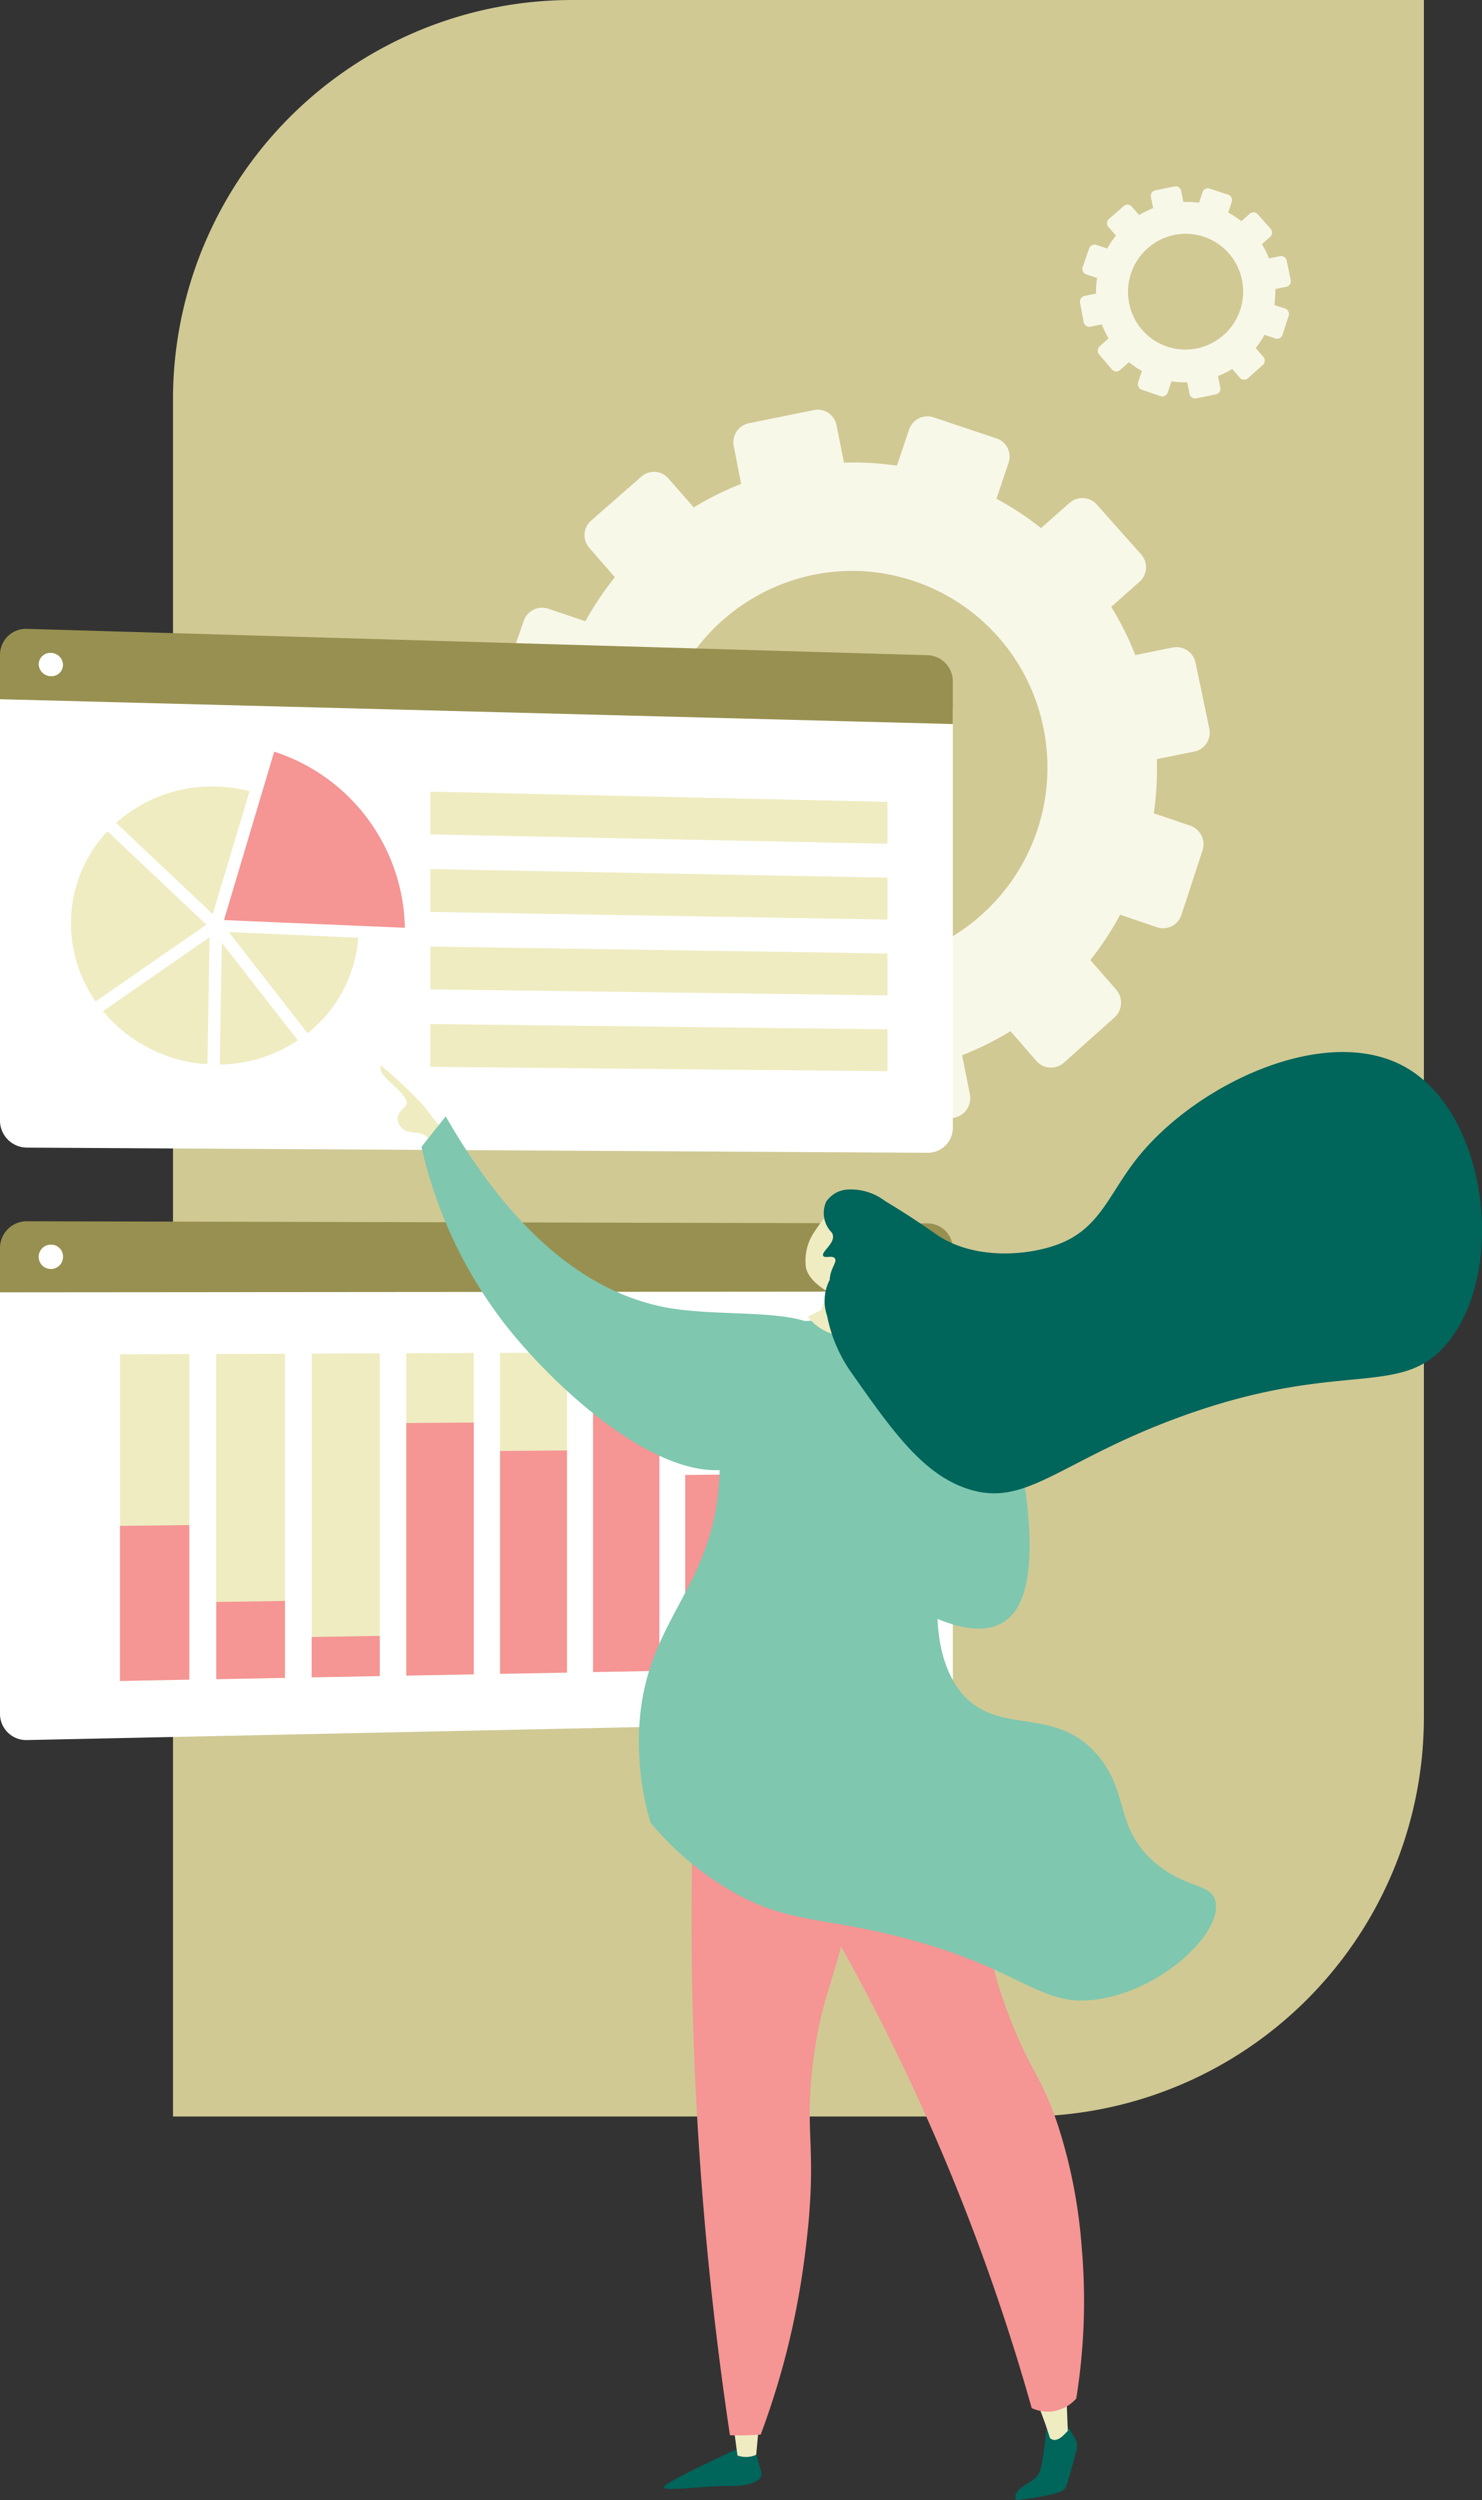 <svg xmlns="http://www.w3.org/2000/svg" xmlns:xlink="http://www.w3.org/1999/xlink" width="111.367" height="187.816" viewBox="0 0 111.367 187.816">
  <rect x="0" y="0" width="111.367" height="187.816" fill="#333333" stroke="none"/>
  <defs>
    <style>
      .cls-1 {
        fill: #d0c994;
      }

      .cls-2 {
        fill: #f8f8e9;
      }

      .cls-3 {
        fill: #fff;
      }

      .cls-4 {
        fill: #989050;
      }

      .cls-5 {
        fill: #f59594;
      }

      .cls-6 {
        fill: #efecc1;
      }

      .cls-7 {
        fill: url(#linear-gradient);
      }

      .cls-8 {
        fill: #00655b;
      }

      .cls-9 {
        fill: #7fc7af;
      }
    </style>
    <linearGradient id="linear-gradient" x1="-465.665" y1="-0.248" x2="-464.7" y2="1.524" gradientUnits="objectBoundingBox">
      <stop offset="0" stop-color="#ff9085"/>
      <stop offset="1" stop-color="#fb6fbb"/>
    </linearGradient>
  </defs>
  <g id="グループ_1675" data-name="グループ 1675" transform="translate(-4848 -6360)">
    <path id="長方形_2649" data-name="長方形 2649" class="cls-1" d="M30,0H94a0,0,0,0,1,0,0V129a30,30,0,0,1-30,30H0a0,0,0,0,1,0,0V30A30,30,0,0,1,30,0Z" transform="translate(4861 6360)"/>
    <g id="グループ_1589" data-name="グループ 1589" transform="translate(4848 6407.242)">
      <path id="合体_37" data-name="合体 37" class="cls-2" d="M-992.987-11680.444l-.581-2.957a22.376,22.376,0,0,1-4.024-.265l-.957,2.857a1.469,1.469,0,0,1-1.867.933l-4.8-1.651a1.493,1.493,0,0,1-.91-1.891l.974-2.874a22.87,22.87,0,0,1-3.314-2.259l-2.263,2.007a1.445,1.445,0,0,1-2.064-.137l-3.3-3.844a1.494,1.494,0,0,1,.15-2.086l2.263-2a23.021,23.021,0,0,1-1.723-3.61l-2.941.6a1.438,1.438,0,0,1-1.7-1.152l-.93-4.97a1.482,1.482,0,0,1,1.156-1.726l2.932-.595a22.959,22.959,0,0,1,.282-3.98l-2.8-.954a1.44,1.44,0,0,1-.889-1.844l1.65-4.758a1.456,1.456,0,0,1,1.84-.913l2.795.943a23.222,23.222,0,0,1,2.213-3.308l-1.929-2.215a1.448,1.448,0,0,1,.147-2.039l3.766-3.3a1.435,1.435,0,0,1,2.031.125l1.914,2.184a23.018,23.018,0,0,1,3.561-1.769l-.558-2.851a1.448,1.448,0,0,1,1.136-1.7l4.885-.991a1.436,1.436,0,0,1,1.7,1.122l.564,2.825a22.429,22.429,0,0,1,3.977.229l.919-2.721a1.45,1.45,0,0,1,1.832-.91l4.729,1.579a1.439,1.439,0,0,1,.913,1.823l-.91,2.712a22.908,22.908,0,0,1,3.346,2.205l2.146-1.894a1.452,1.452,0,0,1,2.046.126l3.335,3.747a1.452,1.452,0,0,1-.12,2.049l-2.131,1.89a22.6,22.6,0,0,1,1.808,3.622l2.806-.569a1.467,1.467,0,0,1,1.723,1.142l1.033,4.949a1.455,1.455,0,0,1-1.133,1.728l-2.812.569a22.851,22.851,0,0,1-.226,4.07l2.73.922a1.49,1.49,0,0,1,.933,1.868l-1.585,4.836a1.453,1.453,0,0,1-1.852.928l-2.753-.937a23.114,23.114,0,0,1-2.24,3.408l1.934,2.21a1.5,1.5,0,0,1-.12,2.1l-3.8,3.394a1.456,1.456,0,0,1-2.075-.134l-1.94-2.229a22.881,22.881,0,0,1-3.637,1.806l.584,2.928a1.491,1.491,0,0,1-1.151,1.759l-4.984,1.01a1.45,1.45,0,0,1-.288.029A1.478,1.478,0,0,1-992.987-11680.444Zm-3.884-40.616a14.839,14.839,0,0,0-11.568,17.349,14.669,14.669,0,0,0,17.31,11.662,14.836,14.836,0,0,0,11.539-17.51,14.692,14.692,0,0,0-14.363-11.795A14.7,14.7,0,0,0-996.871-11721.061Zm28.259-13.59-.17-.87a6.324,6.324,0,0,1-1.183-.078l-.282.841a.431.431,0,0,1-.549.273l-1.412-.484a.44.44,0,0,1-.267-.555l.288-.849a6.418,6.418,0,0,1-.975-.663l-.666.59a.426.426,0,0,1-.608-.038l-.969-1.132a.439.439,0,0,1,.044-.613l.663-.589a6.636,6.636,0,0,1-.5-1.06l-.866.175a.42.42,0,0,1-.5-.338l-.276-1.462a.436.436,0,0,1,.34-.508l.863-.176a6.719,6.719,0,0,1,.082-1.17l-.825-.28a.428.428,0,0,1-.261-.543l.484-1.4a.434.434,0,0,1,.543-.269l.822.277a6.683,6.683,0,0,1,.652-.972l-.569-.65a.43.43,0,0,1,.044-.6l1.107-.969a.422.422,0,0,1,.6.037l.564.64a6.708,6.708,0,0,1,1.048-.52l-.167-.838a.429.429,0,0,1,.335-.5l1.438-.291a.419.419,0,0,1,.5.329l.167.832a6.863,6.863,0,0,1,1.171.066l.27-.8a.426.426,0,0,1,.537-.269l1.391.464a.422.422,0,0,1,.267.537l-.267.8a6.651,6.651,0,0,1,.986.648l.628-.558a.43.43,0,0,1,.6.035l.977,1.1a.427.427,0,0,1-.032.6l-.628.554a6.812,6.812,0,0,1,.531,1.065l.825-.166a.43.43,0,0,1,.508.335l.3,1.454a.428.428,0,0,1-.332.51l-.828.166a7.04,7.04,0,0,1-.065,1.2l.8.271a.435.435,0,0,1,.273.549l-.464,1.423a.428.428,0,0,1-.546.271l-.81-.274a6.656,6.656,0,0,1-.658,1l.57.651a.44.44,0,0,1-.035.615l-1.118,1a.43.43,0,0,1-.611-.04l-.569-.656a6.627,6.627,0,0,1-1.071.53l.173.861a.438.438,0,0,1-.338.517l-1.468.3a.494.494,0,0,1-.084.008A.434.434,0,0,1-968.612-11734.65Zm-1.142-11.944a4.363,4.363,0,0,0-3.4,5.1,4.31,4.31,0,0,0,5.09,3.429,4.356,4.356,0,0,0,3.393-5.146,4.32,4.32,0,0,0-4.222-3.47A4.311,4.311,0,0,0-969.753-11746.595Z" transform="translate(1058 11717)"/>
      <g id="グループ_1593" data-name="グループ 1593" transform="translate(0)">
        <path id="パス_13778" data-name="パス 13778" class="cls-3" d="M1662.262,905.3v32.873a2.035,2.035,0,0,0,2.063,1.988l67.646.387a1.878,1.878,0,0,0,1.893-1.88V907.219Z" transform="translate(-1662.262 -901.19)"/>
        <path id="パス_13779" data-name="パス 13779" class="cls-4" d="M1731.971,886.909l-67.646-1.98a1.951,1.951,0,0,0-2.063,1.916v3.369l71.6,1.865v-3.223A1.96,1.96,0,0,0,1731.971,886.909Z" transform="translate(-1662.262 -884.928)"/>
        <g id="グループ_1592" data-name="グループ 1592" transform="translate(5.335 9.224)">
          <g id="グループ_1591" data-name="グループ 1591" transform="translate(0)">
            <g id="グループ_1589-2" data-name="グループ 1589" transform="translate(11.497)">
              <path id="パス_13780" data-name="パス 13780" class="cls-5" d="M1866.211,943.267l3.772-12.653a14.192,14.192,0,0,1,9.821,13.233Z" transform="translate(-1866.211 -930.614)"/>
            </g>
            <g id="グループ_1590" data-name="グループ 1590" transform="translate(0 2.62)">
              <path id="パス_13781" data-name="パス 13781" class="cls-6" d="M1893.282,998.178a10.12,10.12,0,0,1-3.812,7.179l-5.914-7.6Z" transform="translate(-1871.694 -986.821)"/>
              <path id="パス_13782" data-name="パス 13782" class="cls-6" d="M1931.271,953.177c-2.29-2.156-5.057-4.767-7.26-6.855a10.814,10.814,0,0,1,7.486-2.726,11.269,11.269,0,0,1,2.541.348Z" transform="translate(-1920.618 -943.593)"/>
              <path id="パス_13783" data-name="パス 13783" class="cls-6" d="M1950.259,967.26l-8.324,5.773a10.284,10.284,0,0,1-1.851-5.875,10.048,10.048,0,0,1,2.744-6.909l2.033,1.922C1947.11,964.3,1949.367,966.421,1950.259,967.26Z" transform="translate(-1940.084 -956.886)"/>
              <path id="パス_13784" data-name="パス 13784" class="cls-6" d="M1946.9,999.65l-.16,9.546a11.115,11.115,0,0,1-7.85-3.986Z" transform="translate(-1936.487 -988.332)"/>
              <path id="パス_13785" data-name="パス 13785" class="cls-6" d="M1906.2,1001.721l5.712,7.335a10.856,10.856,0,0,1-5.865,1.815Z" transform="translate(-1894.867 -989.985)"/>
            </g>
          </g>
          <path id="パス_13786" data-name="パス 13786" class="cls-6" d="M1720.953,949.412l-34.347-.7V945.5l34.347.766Z" transform="translate(-1659.601 -942.494)"/>
          <path id="パス_13787" data-name="パス 13787" class="cls-6" d="M1720.953,978.112l-34.347-.575v-3.216l34.347.643Z" transform="translate(-1659.601 -965.497)"/>
          <path id="パス_13788" data-name="パス 13788" class="cls-6" d="M1720.953,1006.812l-34.347-.452v-3.216l34.347.52Z" transform="translate(-1659.601 -988.501)"/>
          <path id="パス_13789" data-name="パス 13789" class="cls-6" d="M1720.953,1035.512l-34.347-.329v-3.216l34.347.4Z" transform="translate(-1659.601 -1011.504)"/>
        </g>
        <path id="パス_13790" data-name="パス 13790" class="cls-3" d="M1995.3,894.771a.867.867,0,0,1-.913.851.927.927,0,0,1-.915-.9.867.867,0,0,1,.915-.851A.926.926,0,0,1,1995.3,894.771Z" transform="translate(-1990.564 -892.064)"/>
      </g>
      <g id="グループ_1596" data-name="グループ 1596" transform="translate(0 44.504)">
        <g id="グループ_1594" data-name="グループ 1594" transform="translate(0)">
          <path id="パス_13791" data-name="パス 13791" class="cls-3" d="M1662.262,1125.964v32.873a1.97,1.97,0,0,0,2.063,1.932l67.646-1.431a1.941,1.941,0,0,0,1.893-1.931v-31.453Z" transform="translate(-1662.262 -1121.796)"/>
          <path id="パス_13792" data-name="パス 13792" class="cls-4" d="M1731.971,1105.517l-67.646-.161a2.015,2.015,0,0,0-2.063,1.971v3.368l71.6-.06v-3.223A1.9,1.9,0,0,0,1731.971,1105.517Z" transform="translate(-1662.262 -1105.356)"/>
          <path id="パス_13793" data-name="パス 13793" class="cls-3" d="M1995.3,1114.937a.915.915,0,1,1-.913-.877A.895.895,0,0,1,1995.3,1114.937Z" transform="translate(-1990.564 -1112.303)"/>
        </g>
        <g id="グループ_1595" data-name="グループ 1595" transform="translate(9.018 9.793)">
          <path id="パス_13794" data-name="パス 13794" class="cls-6" d="M1951.66,1179.214l-5.206.1v-24.538l5.206-.019Z" transform="translate(-1946.454 -1154.573)"/>
          <path id="パス_13795" data-name="パス 13795" class="cls-5" d="M1951.66,1230l-5.206.1v-11.65l5.206-.06Z" transform="translate(-1946.454 -1205.359)"/>
          <path id="パス_13796" data-name="パス 13796" class="cls-6" d="M1916.009,1178.976l-5.161.1v-24.431l5.161-.019Z" transform="translate(-1903.615 -1154.469)"/>
          <path id="パス_13797" data-name="パス 13797" class="cls-5" d="M1916.009,1252.393l-5.161.1v-5.8l5.161-.078Z" transform="translate(-1903.615 -1227.886)"/>
          <path id="パス_13798" data-name="パス 13798" class="cls-6" d="M1880.669,1178.741l-5.115.095v-24.324l5.115-.019Z" transform="translate(-1861.149 -1154.366)"/>
          <path id="パス_13799" data-name="パス 13799" class="cls-5" d="M1880.669,1262.646l-5.115.095v-3.031l5.115-.085Z" transform="translate(-1861.149 -1238.271)"/>
          <path id="パス_13800" data-name="パス 13800" class="cls-6" d="M1845.636,1178.507l-5.071.094v-24.218l5.071-.019Z" transform="translate(-1819.052 -1154.263)"/>
          <path id="パス_13801" data-name="パス 13801" class="cls-5" d="M1845.636,1199.18l-5.071.094V1180.3l5.071-.035Z" transform="translate(-1819.052 -1174.936)"/>
          <path id="パス_13802" data-name="パス 13802" class="cls-6" d="M1810.906,1178.276l-5.027.093v-24.113l5.027-.019Z" transform="translate(-1777.318 -1154.162)"/>
          <path id="パス_13803" data-name="パス 13803" class="cls-5" d="M1810.906,1207.319l-5.027.093v-16.743l5.027-.041Z" transform="translate(-1777.318 -1183.205)"/>
          <path id="パス_13804" data-name="パス 13804" class="cls-3" d="M1776.474,1178.047l-4.984.092V1154.13l4.984-.018Z" transform="translate(-1735.944 -1154.061)"/>
          <path id="パス_13805" data-name="パス 13805" class="cls-5" d="M1776.474,1191.8l-4.984.093v-20.518l4.984-.029Z" transform="translate(-1735.944 -1167.818)"/>
          <path id="パス_13806" data-name="パス 13806" class="cls-3" d="M1742.338,1177.819l-4.942.092V1154l4.942-.018Z" transform="translate(-1694.923 -1153.962)"/>
          <path id="パス_13807" data-name="パス 13807" class="cls-5" d="M1742.338,1214.161l-4.942.092v-14.684l4.942-.047Z" transform="translate(-1694.923 -1190.304)"/>
          <path id="パス_13808" data-name="パス 13808" class="cls-3" d="M1708.492,1177.594l-4.9.091v-23.8l4.9-.018Z" transform="translate(-1654.253 -1153.863)"/>
          <path id="パス_13809" data-name="パス 13809" class="cls-7" d="M1708.492,1238.834l-4.9.091v-8.264l4.9-.065Z" transform="translate(-1654.253 -1215.103)"/>
        </g>
      </g>
      <g id="グループ_1599" data-name="グループ 1599" transform="translate(28.591 31.791)">
        <path id="パス_13810" data-name="パス 13810" class="cls-8" d="M1738.871,1560.964s-5.318,2.417-5.405,2.8,3.42-.129,4.852-.074,2.609-.367,2.48-.974-.631-2.132-.631-2.132Z" transform="translate(-1712.172 -1455.964)"/>
        <path id="パス_13811" data-name="パス 13811" class="cls-6" d="M1734.25,1551.605l.323,2.394a1.878,1.878,0,0,0,1.407-.054l.241-2.626Z" transform="translate(-1707.745 -1448.566)"/>
        <path id="パス_13812" data-name="パス 13812" class="cls-8" d="M1619.858,1553.021l.618.993a1.185,1.185,0,0,1,.142.928c-.216.826-.648,2.435-.837,2.855-.257.572-3.7.911-3.7.911s-.307-.432.408-.953,1.174-.6,1.426-1.373a20.171,20.171,0,0,0,.42-2.947Z" transform="translate(-1568.309 -1449.925)"/>
        <path id="パス_13813" data-name="パス 13813" class="cls-6" d="M1618.969,1539.4a32.1,32.1,0,0,1,1.331,3.535s.358.458,1.038-.218.307-.3.307-.3l-.127-3.3Z" transform="translate(-1569.995 -1438.822)"/>
        <path id="パス_13814" data-name="パス 13814" class="cls-5" d="M1695.937,1301.328c-.281,7.142-.292,14.9.119,23.191.463,9.335,1.392,17.963,2.564,25.784.436.014.893.016,1.372,0,.323-.009.636-.025.938-.045a59.387,59.387,0,0,0,1.97-6.3,60.593,60.593,0,0,0,1.376-7.379c1.024-8.089-.176-8.8.655-14.79.736-5.309,1.783-5.517,3.012-13.055,1.333-8.18.341-9.406-.142-9.85C1705.746,1297,1700.92,1298.282,1695.937,1301.328Z" transform="translate(-1672.359 -1246.393)"/>
        <path id="パス_13816" data-name="パス 13816" class="cls-5" d="M1613.422,1298.22a160.373,160.373,0,0,1,21.986,47.057,2.867,2.867,0,0,0,1.57.243,2.922,2.922,0,0,0,1.778-.961,46.187,46.187,0,0,0,.407-11.388,39.257,39.257,0,0,0-1.6-8.56c-1.294-4.175-2.184-4.41-3.873-8.827-1.753-4.585-1.328-5.729-3.007-11.467a75.7,75.7,0,0,0-3.749-10.061Z" transform="translate(-1586.47 -1243.405)"/>
        <path id="パス_13817" data-name="パス 13817" class="cls-6" d="M1856.424,1052.358s-.91-1.089-1.49-1.9a33.763,33.763,0,0,0-3.254-3.068s-.192.372.386.947,1.788,1.556,1.524,1.988-1.025.824-.452,1.616,1.526.222,2.033.856,1.029,1.327,1.029,1.327Z" transform="translate(-1851.65 -1046.38)"/>
        <path id="パス_13818" data-name="パス 13818" class="cls-9" d="M1708.517,1066.333l-1.821,2.285a33.99,33.99,0,0,0,6.278,13.335c4.078,5.21,12.776,13.014,18.19,10.456,3.3-1.559,7.756-6.91,6.155-9.49-1.539-2.48-8.2-1.308-12.774-2.341C1720.061,1079.565,1714.241,1076.3,1708.517,1066.333Z" transform="translate(-1703.615 -1061.498)"/>
        <path id="パス_13819" data-name="パス 13819" class="cls-9" d="M1641.559,1164.436s3.548,12.076,1.35,16.722-9.207-.456-9.207-.456Z" transform="translate(-1594.85 -1139.794)"/>
        <path id="パス_13821" data-name="パス 13821" class="cls-9" d="M1580.552,1142.252c-4.558-.083-8.068.066-10.008,2.092-2.05,2.139.119,4.457-.216,9.944-.514,8.4-5.812,10.566-6.029,19.081a21.726,21.726,0,0,0,.871,6.6,22.869,22.869,0,0,0,6.039,5.115c4.177,2.418,6.557,1.928,12.512,3.42,9.741,2.439,10.671,5.576,15.455,4.667,4.835-.918,9-5.1,8.44-7.326-.337-1.336-2.285-.913-4.582-2.912-2.96-2.577-1.9-5.121-4.164-7.909-3.259-4.006-7.62-1.418-10.4-4.891-2.81-3.513-1.88-10.576.34-14.463,1.45-2.539,2.03-5.49,3.253-8.146a1.829,1.829,0,0,0,.153-1.028c-.245-1.707-3.118-2.573-5.294-3.207A25.754,25.754,0,0,0,1580.552,1142.252Z" transform="translate(-1544.876 -1122.076)"/>
        <g id="グループ_1597" data-name="グループ 1597" transform="translate(31.922 0)">
          <path id="パス_13823" data-name="パス 13823" class="cls-6" d="M1688.642,1105.6a3.848,3.848,0,0,1,.662-2.707c.683-1.025.847-1.159,1.143-1.321l.41-.2.048-.013a4.512,4.512,0,0,1,1.276.038c.538.167.919,2.458.463,5.6l.065.741c1.225-.169,1.58-.053,1.643.112a3.771,3.771,0,0,1-1.884,2.841,3.719,3.719,0,0,1-3.625-1.308c-.05-.2-.041-.028.956-.6.092-.289.377-1.073.469-1.362C1690.054,1107.281,1688.822,1106.576,1688.642,1105.6Z" transform="translate(-1688.593 -1089.424)"/>
          <path id="パス_13824" data-name="パス 13824" class="cls-6" d="M1706,1116.76c.27-.308.664.041.627.468a.781.781,0,0,1-.884.712C1705.345,1117.819,1705.632,1117.175,1706,1116.76Z" transform="translate(-1704.276 -1101.651)"/>
          <path id="パス_13825" data-name="パス 13825" class="cls-8" d="M1509.081,1043.526c-5.945-3.363-15.775,1.247-20.226,6.918-2.068,2.635-2.746,5.179-5.811,6.361-2.33.9-6.393,1.221-9.209-.71-.355-.243-1.794-1.279-3.85-2.508a4.247,4.247,0,0,0-2.868-.869,2.08,2.08,0,0,0-1.574.922,2.1,2.1,0,0,0,.141,1.947c.191.313.308.314.365.541.158.637-.89,1.274-.725,1.568.117.21.682-.063.874.186.211.273-.353.747-.382,1.613a3.427,3.427,0,0,0-.2,2.7,11.147,11.147,0,0,0,1.664,4.044c3.185,4.541,5.463,7.789,8.814,8.933,4.437,1.515,6.868-1.984,15.846-5.3,12.295-4.545,16.763-1.32,20.313-5.653C1516.687,1058.8,1515.254,1047.018,1509.081,1043.526Z" transform="translate(-1463.977 -1042.386)"/>
        </g>
      </g>
    </g>
  </g>
</svg>
